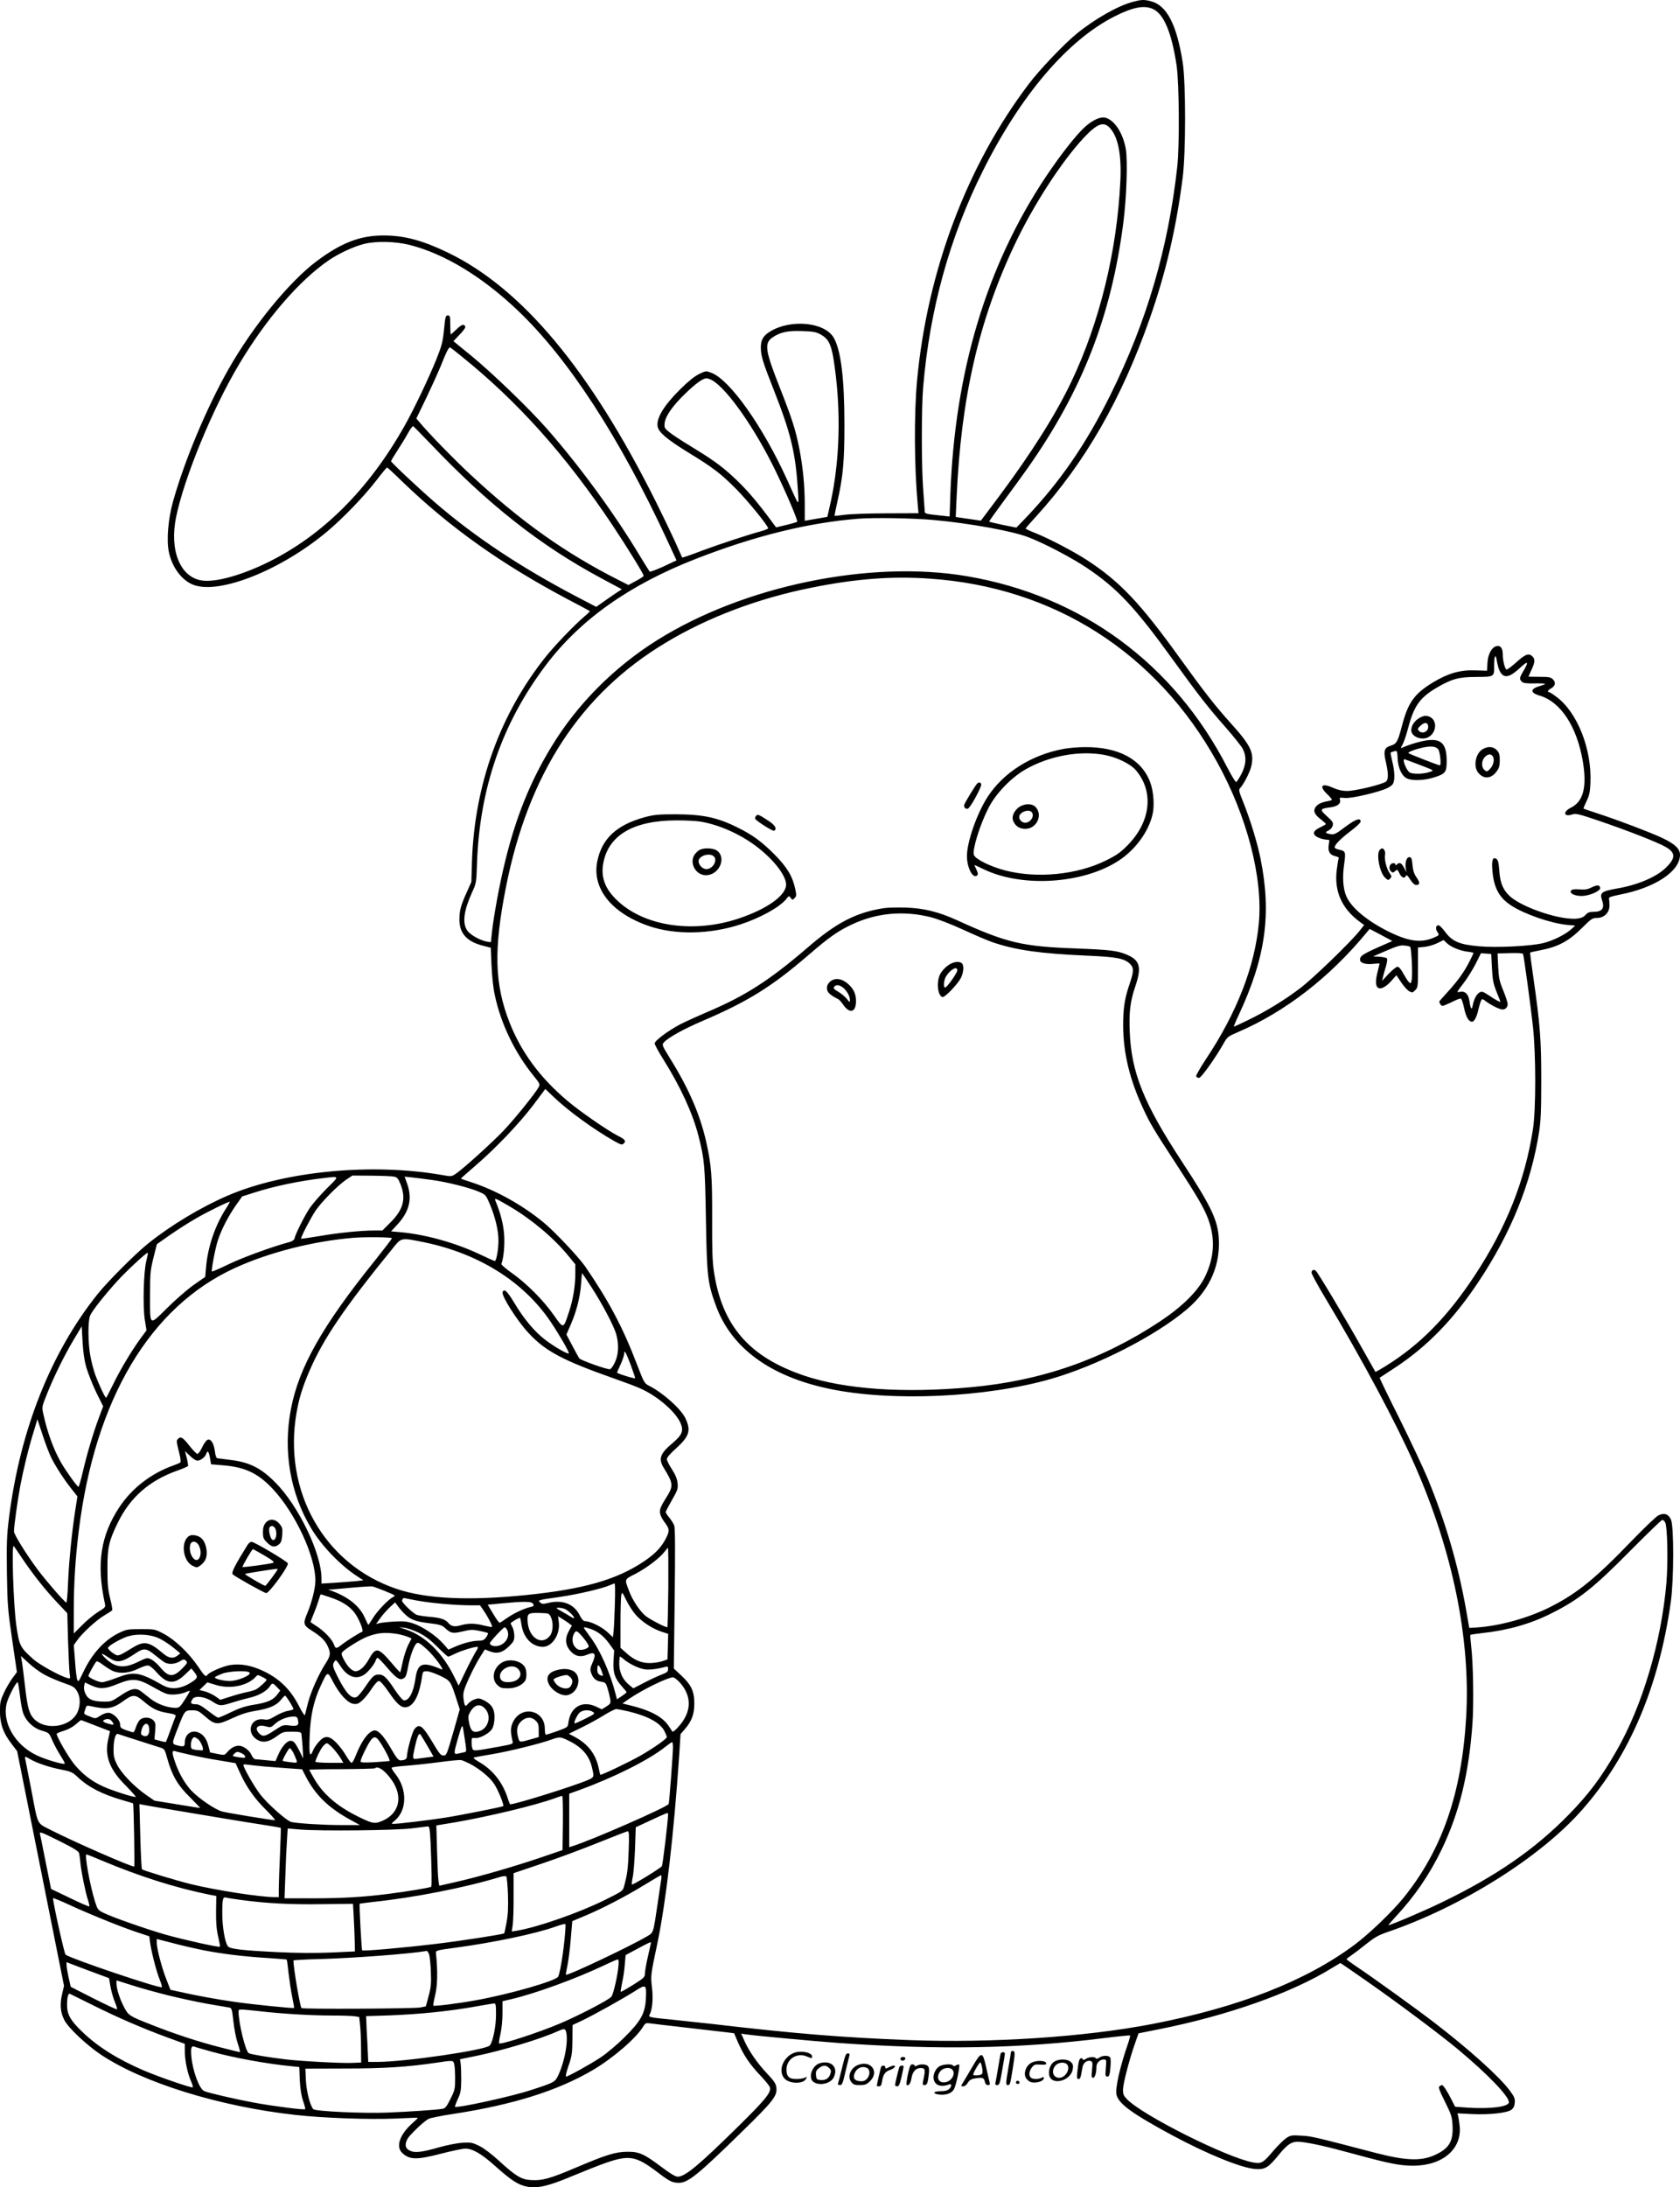 <?xml version="1.0" encoding="UTF-8"?>
<svg xmlns="http://www.w3.org/2000/svg" version="1.0" viewBox="0 0 1376.655 1791.513" preserveAspectRatio="xMidYMid meet">
  <g transform="translate(-283.545,1951.862) scale(0.1,-0.1)" fill="#000000" stroke="none">
    <path d="M12120 19504 c-123 -32 -315 -141 -465 -264 -101 -83 -298 -289 -386 -405 -509 -669 -835 -1534 -919 -2435 -25 -274 -23 -702 6 -1020 l6 -65 -263 -1 c-145 0 -300 -6 -344 -12 -44 -6 -80 -10 -81 -9 -1 1 8 49 21 106 49 215 60 336 60 641 0 382 -29 611 -88 713 -75 128 -355 154 -523 49 -54 -33 -74 -68 -74 -129 0 -68 16 -121 108 -353 142 -361 178 -518 197 -835 6 -116 14 -125 -90 105 -199 437 -468 817 -620 875 -44 17 -45 17 -101 -10 -38 -19 -89 -60 -154 -124 -137 -136 -200 -242 -185 -309 10 -46 79 -104 251 -210 208 -127 266 -172 394 -301 94 -95 260 -299 260 -320 0 -4 -30 -16 -67 -26 -93 -25 -346 -108 -468 -154 -116 -44 -168 -62 -170 -58 0 1 -27 61 -59 132 -33 72 -101 214 -153 318 -541 1084 -1099 1753 -1708 2047 -208 100 -357 140 -527 140 -192 0 -347 -60 -551 -213 -224 -169 -521 -533 -719 -882 -180 -317 -360 -747 -455 -1085 -40 -145 -54 -313 -34 -412 27 -130 111 -239 208 -272 218 -75 720 128 1093 442 129 109 299 285 399 415 45 59 85 107 88 107 3 0 59 -51 123 -114 391 -377 810 -675 1354 -964 100 -52 183 -97 185 -99 2 -1 -18 -22 -45 -44 -86 -74 -237 -231 -316 -329 -375 -469 -584 -1049 -605 -1675 l-5 -170 -38 -85 c-49 -108 -60 -150 -60 -225 0 -110 61 -178 188 -211 l69 -18 6 -145 c4 -87 14 -185 27 -243 49 -233 164 -472 318 -661 51 -63 54 -70 42 -92 -26 -49 -197 -261 -289 -358 -95 -99 -321 -304 -390 -352 -36 -24 -37 -24 -116 -10 -575 100 -1287 31 -1753 -169 -218 -94 -464 -241 -652 -392 -109 -88 -326 -305 -414 -414 -385 -481 -636 -1114 -727 -1834 -18 -147 -20 -206 -17 -450 4 -262 7 -299 43 -547 l39 -266 -37 -50 c-20 -28 -52 -81 -69 -119 -29 -62 -33 -78 -33 -154 1 -104 26 -174 94 -263 l47 -62 192 -961 192 -961 -16 -69 c-19 -82 -14 -148 18 -210 30 -62 183 -206 298 -283 347 -232 974 -426 1595 -495 229 -26 608 -39 818 -30 103 5 187 8 187 6 0 -2 -25 -26 -55 -53 -97 -90 -127 -186 -72 -236 61 -56 118 -56 323 -3 85 22 172 40 192 40 60 0 132 -42 241 -139 136 -122 194 -159 267 -173 86 -16 180 7 371 88 87 36 209 85 272 107 194 67 249 57 426 -78 98 -74 120 -85 174 -85 75 0 157 67 517 419 259 253 290 294 281 363 -4 31 -20 54 -76 113 -80 85 -148 183 -186 268 l-26 59 38 -6 c71 -11 547 -55 763 -71 826 -58 1485 -46 2179 41 112 14 205 23 207 21 2 -2 -5 -30 -16 -63 -67 -192 -106 -365 -96 -420 15 -75 125 -156 463 -338 284 -152 557 -263 673 -273 81 -6 107 9 195 117 75 92 111 113 180 105 93 -11 209 -37 440 -100 278 -76 372 -95 479 -95 244 0 404 138 382 329 -3 31 -9 66 -12 78 l-6 22 118 -6 c144 -7 288 9 324 35 18 14 26 30 28 59 3 34 -4 48 -42 100 -86 115 -336 339 -616 554 -137 106 -507 372 -637 459 -45 30 -82 58 -83 61 0 4 18 18 40 33 21 14 76 56 121 92 65 52 100 72 163 94 613 208 1261 613 1606 1005 387 438 629 1007 727 1705 25 179 26 618 1 672 -20 46 -56 58 -102 35 -18 -8 -115 -101 -216 -205 -295 -307 -447 -431 -660 -540 -182 -94 -425 -162 -620 -174 l-55 -3 -26 150 c-66 369 -166 712 -315 1075 -36 85 -139 305 -230 488 -92 183 -165 334 -163 336 2 1 57 37 122 80 267 175 482 396 688 706 266 399 430 804 496 1225 14 88 18 173 18 425 0 338 -9 453 -65 845 -16 109 -28 200 -26 202 1 1 36 9 77 17 153 29 239 75 352 188 71 71 82 78 118 78 59 0 103 43 103 101 0 24 -2 50 -4 58 -4 10 19 18 89 32 289 56 493 191 493 326 0 50 -40 88 -147 139 -94 44 -367 148 -540 204 -55 18 -102 34 -104 36 -1 1 10 29 25 60 23 48 29 74 32 151 12 275 -106 575 -277 703 -29 22 -57 40 -62 40 -18 0 -9 17 16 30 35 19 42 48 16 74 -19 18 -33 21 -111 21 -50 0 -90 1 -90 2 0 0 11 25 25 55 30 64 31 89 5 113 -29 26 -58 14 -134 -55 -37 -33 -71 -58 -76 -55 -14 8 -30 74 -30 121 0 54 -19 79 -53 70 -39 -10 -70 -68 -73 -140 l-3 -61 -98 3 c-122 4 -219 -23 -344 -98 -153 -93 -205 -164 -255 -355 -35 -133 -44 -149 -93 -164 -50 -15 -60 -42 -42 -121 24 -103 25 -153 5 -172 -26 -23 -251 -78 -320 -78 -39 0 -74 8 -115 26 -93 42 -118 16 -49 -51 22 -21 40 -42 40 -46 0 -3 -15 -9 -32 -12 -54 -9 -86 -25 -103 -50 -21 -32 -7 -62 46 -101 21 -17 39 -33 39 -36 0 -4 -19 -15 -42 -26 -57 -26 -70 -50 -40 -74 13 -10 43 -22 67 -26 l44 -6 -6 -44 c-7 -52 11 -79 58 -89 16 -4 27 -10 25 -14 -3 -4 -10 -45 -16 -92 -24 -180 40 -324 195 -436 l29 -21 -38 -48 c-74 -93 -381 -390 -486 -469 -126 -96 -276 -188 -426 -261 -61 -30 -114 -54 -117 -54 -3 0 14 43 39 95 221 473 270 826 179 1280 -27 134 -87 328 -144 469 -32 78 -36 96 -25 108 31 32 84 135 94 185 23 108 -6 167 -170 349 -124 137 -224 265 -416 532 -327 454 -493 629 -766 806 -105 68 -303 172 -415 217 -46 18 -83 35 -83 38 0 4 39 49 87 101 399 438 700 962 930 1620 132 375 217 740 270 1155 26 202 26 780 0 942 -49 312 -131 469 -262 502 -55 14 -77 13 -145 -5z m165 -60 c89 -42 152 -196 192 -462 21 -146 25 -655 5 -832 -74 -665 -249 -1264 -547 -1865 -199 -402 -414 -714 -690 -1004 l-81 -84 -110 22 c-60 13 -111 25 -113 27 -2 2 53 79 121 171 69 92 156 213 195 268 447 635 684 1243 783 2005 27 209 37 508 21 607 -23 132 -94 241 -170 258 -40 9 -102 -20 -164 -75 -70 -62 -204 -233 -322 -410 -486 -729 -746 -1596 -782 -2603 l-6 -179 -56 6 c-160 18 -147 13 -149 54 -1 20 -7 102 -13 182 -13 189 -13 650 1 815 53 636 217 1230 490 1775 311 622 694 1070 1080 1265 150 76 244 93 315 59z m-359 -969 c70 -70 101 -219 90 -440 -27 -570 -169 -1154 -401 -1642 -126 -265 -325 -581 -592 -939 l-150 -200 -103 15 -103 15 7 155 c36 819 180 1450 475 2074 154 326 387 685 570 880 105 111 157 132 207 82z m-5728 -964 c285 -74 592 -261 881 -536 415 -395 836 -1043 1227 -1888 l73 -158 -106 -50 c-59 -27 -110 -46 -114 -42 -4 5 -40 62 -80 128 -208 347 -498 742 -763 1043 -149 169 -438 447 -613 592 l-152 124 49 52 c53 56 59 71 34 81 -10 4 -30 -9 -58 -36 -23 -22 -44 -41 -46 -41 -3 0 -5 35 -5 77 0 71 -2 78 -20 78 -18 0 -21 -11 -31 -115 -10 -100 -18 -132 -63 -245 -60 -149 -187 -416 -263 -549 -292 -517 -668 -891 -1113 -1111 -220 -109 -435 -168 -546 -151 -178 27 -267 248 -210 522 67 323 298 885 515 1248 223 374 496 690 739 855 80 54 200 110 283 131 102 26 261 22 382 -9z m3362 -732 c77 -42 96 -95 125 -344 43 -368 24 -752 -53 -1075 l-17 -75 -93 -16 -92 -16 0 127 c0 161 -15 312 -45 467 -32 158 -60 244 -160 498 -118 299 -128 360 -63 407 64 45 124 59 243 55 95 -3 117 -7 155 -28z m-2950 -173 c468 -376 858 -811 1245 -1390 121 -182 255 -399 255 -414 0 -4 -28 -23 -62 -41 l-63 -34 -75 38 c-442 223 -807 482 -1218 865 -134 124 -348 344 -417 428 l-28 33 81 167 c44 92 96 207 116 255 51 129 70 165 81 159 6 -3 44 -33 85 -66z m2066 -205 c125 -76 349 -398 513 -736 90 -185 187 -413 179 -420 -3 -3 -43 -15 -89 -26 l-84 -20 -20 27 c-143 195 -230 295 -348 402 -92 83 -165 134 -329 234 -73 44 -153 96 -177 116 -41 33 -43 37 -39 77 7 56 65 139 165 236 87 85 148 129 178 129 11 0 34 -9 51 -19z m-2313 -517 c471 -496 901 -835 1402 -1103 l166 -89 -58 -38 c-32 -22 -79 -54 -105 -73 l-47 -33 -157 82 c-458 240 -834 489 -1157 767 -139 120 -367 334 -367 344 0 5 23 43 51 86 28 43 67 106 86 141 19 35 39 62 44 60 4 -2 68 -67 142 -144z m4127 -625 c287 -26 643 -90 773 -141 131 -50 357 -169 479 -251 251 -169 396 -324 712 -762 195 -270 280 -380 424 -543 64 -73 127 -152 140 -175 33 -63 30 -130 -10 -208 -18 -34 -37 -64 -43 -66 -5 -1 -37 50 -70 114 -437 854 -1195 1412 -2135 1572 -794 135 -1829 -78 -2540 -524 -354 -222 -656 -526 -865 -871 -172 -281 -291 -575 -380 -939 -44 -176 -97 -463 -110 -597 l-7 -67 -32 5 c-57 10 -140 57 -163 93 -40 60 -27 161 40 309 35 75 36 81 41 237 22 620 206 1150 564 1625 282 374 688 661 1237 874 478 186 918 294 1325 326 132 10 452 5 620 -11z m-35 -480 c1016 -69 1857 -605 2354 -1503 245 -443 376 -946 342 -1318 -33 -354 -178 -730 -432 -1112 -48 -72 -84 -136 -82 -143 3 -7 13 -13 24 -13 18 0 137 167 204 287 27 48 35 54 115 88 386 166 749 446 1052 813 l27 32 93 -49 93 -50 -50 -22 c-193 -84 -215 -98 -215 -131 0 -27 45 -41 108 -34 28 3 52 4 52 2 0 -3 -7 -31 -15 -63 -19 -73 -19 -117 0 -133 22 -19 68 4 114 57 l39 44 39 -58 c21 -32 50 -64 65 -73 26 -14 29 -13 50 8 22 22 23 29 23 186 l0 164 54 5 c30 3 77 17 105 31 l51 25 25 -24 c34 -33 104 -62 168 -71 28 -3 52 -8 52 -11 0 -2 -14 -32 -31 -66 -45 -88 -96 -160 -178 -250 -39 -42 -71 -79 -71 -81 0 -16 15 -36 26 -36 8 0 41 14 74 30 33 17 66 30 73 30 9 0 19 -27 30 -79 16 -74 38 -111 65 -111 18 0 39 40 52 100 7 30 17 63 22 73 8 16 11 16 41 -7 43 -32 112 -66 135 -66 24 0 42 19 42 45 0 11 -16 61 -36 110 -32 77 -37 102 -42 196 l-5 108 103 3 c62 2 104 -1 106 -7 7 -20 64 -436 81 -595 25 -231 25 -679 0 -840 -65 -422 -218 -805 -478 -1200 -224 -339 -446 -565 -731 -742 -44 -27 -81 -48 -82 -46 -1 2 -49 86 -106 188 -133 238 -369 633 -384 642 -16 11 -30 4 -34 -15 -2 -8 50 -105 116 -214 300 -500 578 -1020 730 -1364 311 -705 458 -1422 422 -2060 -36 -628 -196 -1091 -513 -1484 -92 -114 -285 -299 -404 -387 -397 -295 -945 -510 -1653 -647 -554 -107 -1320 -158 -2000 -132 -540 21 -927 52 -1600 131 -91 10 -237 26 -325 35 -204 20 -208 21 -196 43 22 41 30 132 19 221 -11 99 -12 97 46 371 70 341 132 876 177 1530 l11 175 34 39 c58 68 78 121 79 211 0 101 -25 154 -109 232 l-59 55 7 572 c5 395 4 581 -4 600 -6 16 -24 44 -40 64 -17 20 -30 41 -30 45 0 5 23 49 51 98 47 82 51 93 47 139 -4 35 -16 66 -46 113 -23 35 -42 73 -42 84 0 14 27 45 74 87 111 100 126 148 77 250 -37 76 -182 205 -291 261 -45 23 -45 23 -104 176 -116 304 -231 521 -425 804 -56 80 -254 290 -345 364 -168 138 -385 259 -576 322 -52 17 -96 32 -98 34 -1 1 51 47 116 103 166 142 360 345 477 499 l99 132 66 -63 c121 -116 330 -268 503 -366 53 -29 60 -31 74 -17 20 20 11 33 -47 62 -82 41 -309 198 -410 283 -226 189 -384 402 -480 648 -122 313 -130 593 -29 1104 183 929 612 1586 1309 2004 345 208 759 364 1195 451 361 73 659 96 970 74z m4673 -763 c34 -58 79 -47 174 42 55 51 61 39 18 -33 -34 -58 -36 -68 -14 -90 12 -12 35 -15 100 -14 47 1 87 -1 90 -3 2 -3 -16 -11 -41 -18 -82 -23 -83 -56 -3 -79 172 -51 304 -251 353 -535 36 -212 6 -332 -97 -383 -69 -34 -59 -79 12 -55 26 10 55 3 217 -52 234 -80 482 -176 550 -216 83 -48 80 -94 -10 -177 -78 -72 -230 -135 -392 -162 -128 -23 -143 -35 -121 -98 22 -64 0 -93 -71 -93 -33 0 -48 -6 -64 -24 -28 -33 -80 -40 -176 -26 -158 24 -366 107 -443 176 -58 52 -82 110 -89 213 -5 65 -10 86 -24 95 -29 18 -39 -10 -33 -89 11 -146 55 -229 156 -294 110 -71 324 -145 459 -158 l65 -6 -39 -34 c-49 -42 -142 -88 -220 -108 -99 -26 -383 -40 -531 -27 -159 14 -219 39 -278 120 -21 28 -45 52 -53 52 -22 0 -27 -28 -9 -55 17 -26 17 -26 -29 -46 -100 -44 -198 -33 -352 40 -185 89 -322 200 -365 298 -27 62 -34 154 -18 264 14 100 12 107 -41 118 -18 4 -34 11 -36 17 -6 19 48 74 132 137 44 33 80 67 80 76 0 35 -41 20 -126 -43 -79 -59 -89 -65 -123 -59 -42 7 -46 15 -11 31 13 6 28 24 31 39 6 24 1 33 -47 76 -61 55 -59 62 28 73 58 7 88 31 79 62 -6 18 -3 19 37 15 28 -3 88 6 177 27 147 36 203 59 221 91 16 30 13 104 -7 182 -9 37 -15 69 -13 72 2 2 15 6 29 10 24 6 25 4 28 -57 3 -77 33 -143 74 -164 42 -22 139 -19 221 6 97 30 107 43 107 135 0 137 -41 183 -152 171 -50 -5 -149 -33 -211 -61 -16 -7 -16 -5 2 26 10 19 31 79 45 134 47 179 95 248 228 327 128 76 186 92 331 92 148 1 147 0 146 93 -1 83 13 104 23 34 5 -30 16 -69 26 -85z m-509 -632 c16 -15 29 -134 15 -134 -13 0 -248 92 -257 100 -10 9 73 38 141 50 53 8 80 4 101 -16z m-177 -120 c159 -61 149 -55 103 -70 -50 -16 -130 -17 -157 -3 -26 14 -65 109 -44 109 2 0 46 -16 98 -36z m-52 -1499 c11 -7 22 -227 14 -269 -6 -33 -8 -36 -23 -22 -9 8 -29 40 -46 70 -19 36 -36 56 -48 56 -10 0 -42 -26 -72 -57 l-54 -58 8 35 c5 19 15 58 24 86 8 28 12 56 8 62 -3 6 -31 12 -60 14 l-54 3 109 47 c88 38 117 46 148 42 22 -2 42 -7 46 -9z m671 -175 c5 -97 11 -127 37 -193 18 -43 32 -81 32 -83 0 -7 -40 15 -96 53 -44 29 -55 33 -73 24 -25 -14 -47 -54 -57 -105 -8 -46 -18 -33 -28 37 -9 56 -38 82 -81 71 -25 -6 -23 -1 30 67 32 41 77 114 102 162 l44 88 42 -3 42 -3 6 -115z m-8996 -1709 c25 -5 34 -16 52 -61 48 -119 24 -210 -85 -317 l-63 -63 -67 0 c-107 0 -296 -19 -451 -46 -79 -13 -146 -23 -148 -21 -6 7 78 169 118 229 50 74 187 212 254 256 l48 32 156 -1 c86 -1 169 -4 186 -8z m-553 -98 c-54 -54 -117 -127 -141 -163 -45 -69 -116 -212 -122 -245 -3 -12 -17 -23 -39 -29 -137 -36 -381 -125 -496 -180 -76 -37 -139 -64 -142 -62 -7 8 27 189 49 256 28 87 87 200 148 287 l51 72 97 31 c165 53 375 97 568 119 137 16 136 22 27 -86z m863 71 c129 -18 311 -64 388 -98 52 -23 55 -26 87 -102 44 -105 70 -214 70 -296 0 -73 -17 -168 -30 -168 -4 0 -59 24 -121 54 -197 94 -447 164 -651 182 l-78 7 52 56 c99 108 123 211 80 334 l-21 58 57 -6 c31 -3 107 -13 167 -21z m639 -218 c181 -107 359 -257 481 -406 l55 -67 0 -71 c0 -106 -18 -216 -52 -319 -47 -142 -43 -141 -124 -27 -87 124 -223 260 -342 344 -51 36 -90 70 -88 76 18 47 28 148 23 232 -5 88 -29 183 -72 286 -11 26 3 20 119 -48z m-2330 -22 c-87 -135 -147 -314 -160 -475 l-7 -79 -96 -67 c-53 -38 -151 -123 -218 -190 -148 -145 -138 -153 -138 117 0 169 3 195 28 297 l28 111 107 75 c59 41 151 100 205 131 93 55 279 146 285 141 2 -2 -14 -29 -34 -61z m1363 -237 c2 -3 -61 -85 -140 -184 -431 -535 -621 -872 -687 -1213 -67 -343 -7 -694 167 -982 86 -143 240 -303 377 -391 l49 -32 -59 -7 c-33 -3 -110 -9 -171 -13 l-113 -7 0 41 c0 206 -189 598 -380 789 -119 119 -214 166 -375 184 -49 6 -95 12 -101 13 -6 2 -15 28 -18 59 -9 67 -36 106 -63 90 -10 -6 -29 -34 -42 -62 -14 -29 -30 -52 -38 -52 -7 0 -35 29 -63 64 -56 72 -73 82 -95 60 -16 -16 -15 -18 12 -128 8 -32 11 -62 6 -66 -4 -4 -30 -15 -58 -25 -182 -65 -337 -185 -440 -339 -155 -234 -191 -465 -120 -792 6 -29 4 -32 -57 -69 -34 -22 -93 -70 -130 -108 l-68 -68 0 185 c0 220 13 431 41 656 133 1079 584 1836 1282 2154 278 127 640 219 967 246 93 8 308 6 317 -3z m257 -32 c450 -91 819 -321 1042 -650 72 -107 158 -255 150 -262 -8 -8 -119 55 -192 111 -88 67 -176 172 -254 303 -59 98 -84 121 -96 88 -11 -29 119 -234 212 -334 139 -150 280 -225 709 -376 83 -29 176 -64 208 -79 138 -61 287 -189 328 -281 29 -65 15 -99 -65 -167 -102 -85 -117 -128 -71 -203 80 -131 81 -147 15 -251 -63 -100 -63 -119 5 -213 28 -39 26 -62 -12 -130 -39 -68 -89 -117 -178 -176 -218 -145 -490 -223 -950 -270 -475 -49 -824 -33 -1068 49 -594 199 -935 801 -821 1446 21 118 48 206 104 337 116 269 287 520 695 1021 60 73 62 73 239 37z m-2270 -156 c-22 -90 -29 -368 -12 -480 l14 -87 -54 -73 c-72 -100 -163 -252 -223 -376 -28 -57 -52 -103 -54 -103 -9 0 -62 115 -89 188 -14 41 -33 112 -41 159 -19 109 -20 282 -1 326 15 37 114 163 220 280 76 84 245 241 252 234 3 -2 -3 -33 -12 -68z m3644 -207 c91 -139 190 -327 208 -395 22 -82 18 -163 -11 -225 -13 -29 -31 -55 -40 -58 -17 -7 -239 72 -253 89 -5 7 -30 53 -57 104 l-48 91 37 85 c47 110 75 221 83 330 3 48 7 87 8 87 2 0 35 -49 73 -108z m-4134 -667 c15 -49 51 -141 81 -203 l56 -112 -35 -93 c-47 -126 -98 -298 -132 -444 -16 -68 -32 -123 -35 -123 -10 0 -101 126 -143 199 -61 106 -114 251 -146 401 -12 54 -11 58 30 160 56 141 145 322 222 450 l63 105 7 -125 c5 -87 14 -152 32 -215z m4460 23 c20 -53 36 -102 36 -107 0 -8 -129 31 -148 44 -1 1 11 31 28 66 16 35 30 75 30 89 0 38 15 13 54 -92z m-4749 -758 c37 -74 107 -182 166 -256 l49 -62 -20 -128 c-28 -188 -49 -400 -57 -583 -3 -89 -10 -160 -14 -159 -16 6 -162 174 -230 264 -97 130 -199 293 -199 320 0 41 30 256 51 369 25 133 69 315 111 449 l30 100 43 -130 c23 -71 55 -154 70 -184z m1191 -24 c24 -7 69 24 79 54 11 33 21 22 31 -32 l9 -53 95 -8 c182 -14 290 -65 410 -193 185 -197 350 -551 350 -752 0 -59 -29 -176 -64 -260 -39 -92 -36 -105 32 -148 78 -49 111 -82 133 -129 26 -57 24 -77 -18 -142 -58 -90 -120 -231 -144 -323 -12 -47 -23 -91 -25 -99 -2 -7 -22 22 -44 65 -70 141 -161 231 -295 295 -100 48 -192 64 -278 49 -59 -11 -169 -59 -182 -80 -12 -20 -25 -9 -76 68 -74 109 -187 218 -279 267 -75 40 -75 40 -190 40 -109 0 -118 -2 -181 -32 -118 -58 -219 -168 -290 -318 -42 -86 -38 -80 -49 -69 -5 5 -14 72 -19 149 l-11 139 27 38 c40 59 163 171 226 207 31 18 59 36 62 41 3 4 -5 48 -17 97 -18 71 -22 117 -22 238 -1 177 11 230 84 380 102 210 260 348 493 430 43 15 80 32 83 36 2 5 -2 34 -10 65 l-15 57 37 -35 c20 -20 46 -39 58 -42z m12035 -508 c18 -34 24 -323 10 -491 -41 -485 -198 -1013 -411 -1382 -123 -215 -225 -351 -389 -519 -277 -284 -599 -506 -1043 -720 -144 -70 -416 -186 -435 -186 -3 0 23 30 57 67 157 168 279 346 380 555 144 301 221 614 251 1023 12 167 7 503 -11 649 -5 44 -8 82 -5 84 2 2 43 8 92 14 210 22 398 75 567 160 229 114 352 212 656 520 135 136 251 248 257 248 7 0 18 -10 24 -22z m-13464 -293 c86 -128 187 -256 285 -360 l85 -90 6 -225 c4 -124 10 -245 13 -269 7 -42 6 -43 -17 -37 -65 18 -229 109 -281 155 -109 98 -114 109 -139 277 -23 164 -40 669 -21 649 5 -5 36 -50 69 -100z m5295 -237 c-2 -178 -6 -325 -7 -327 -8 -7 -138 60 -178 91 -47 38 -108 128 -136 204 -39 102 -42 94 54 143 90 47 199 130 237 181 12 16 24 30 27 30 3 0 4 -145 3 -322z m-438 -135 c-3 -93 -7 -192 -10 -221 l-6 -53 -49 45 c-48 43 -138 86 -179 86 -14 0 -28 16 -45 50 -46 91 -140 128 -255 100 -45 -11 -54 -10 -68 3 -20 20 -26 19 163 46 150 22 344 68 407 95 18 8 36 15 40 15 4 1 5 -74 2 -166z m-1889 106 c98 -41 94 -38 70 -52 -41 -22 -127 -113 -162 -169 -20 -32 -37 -58 -39 -58 -2 0 -15 27 -30 60 -41 93 -133 167 -264 216 l-35 13 30 1 c17 1 93 8 170 15 77 7 149 11 160 10 11 -2 56 -18 100 -36z m2059 -196 c50 -57 133 -112 209 -138 l58 -19 -3 -105 -3 -104 -40 -14 c-22 -8 -67 -15 -100 -16 -73 -1 -130 22 -197 82 l-48 43 0 198 c0 108 3 212 6 230 7 32 7 32 42 -39 19 -39 53 -92 76 -118z m-2505 143 c93 -31 151 -67 194 -117 39 -45 87 -161 70 -166 -21 -7 -129 -75 -165 -104 -46 -36 -54 -36 -66 0 -14 41 -78 108 -139 148 -29 18 -53 35 -53 37 0 1 12 31 26 67 15 35 33 85 41 112 7 26 15 47 17 47 2 0 36 -11 75 -24z m708 -26 c109 -21 319 -40 445 -40 l77 0 29 -42 c37 -54 75 -128 69 -135 -3 -2 -32 3 -65 11 -73 20 -133 20 -192 2 -48 -14 -77 -9 -100 19 -24 29 -63 43 -145 50 -44 3 -94 11 -112 16 -29 9 -123 98 -123 117 0 7 10 22 14 22 1 0 47 -9 103 -20z m951 -22 c19 -19 14 -26 -20 -33 -51 -12 -136 -52 -189 -90 -27 -19 -53 -36 -59 -38 -5 -1 -29 32 -53 73 l-45 75 117 11 c163 16 235 16 249 2z m-1044 -91 c47 -45 84 -59 194 -73 87 -10 109 -17 131 -37 50 -47 65 -50 147 -31 65 16 83 16 137 5 34 -7 65 -15 70 -18 4 -2 -2 -18 -13 -34 -18 -24 -28 -29 -63 -29 -50 0 -123 -19 -195 -50 l-52 -23 -42 48 c-58 66 -168 140 -245 166 -55 18 -79 20 -157 16 -50 -3 -104 -9 -120 -13 l-29 -7 34 47 c18 26 54 66 78 89 l44 41 26 -35 c14 -19 39 -47 55 -62z m1308 44 c26 -10 78 -59 78 -74 0 -5 -12 -1 -27 9 -16 10 -50 31 -78 46 -44 24 -47 28 -23 28 15 0 37 -4 50 -9z m-113 -66 c22 -45 19 -120 -6 -153 -66 -88 -177 -18 -184 117 -4 66 4 71 106 68 67 -2 70 -3 84 -32z m149 -53 l24 -18 -20 -35 c-41 -71 -37 -127 15 -181 34 -36 79 -44 128 -23 67 28 79 9 44 -69 -17 -39 -19 -53 -10 -78 16 -47 40 -68 83 -74 36 -6 39 -10 53 -58 9 -28 18 -67 21 -86 5 -32 2 -37 -32 -59 l-37 -23 -44 21 c-114 55 -213 0 -230 -130 -5 -38 -6 -38 -90 -69 -46 -16 -88 -30 -94 -30 -5 0 -9 21 -9 48 0 156 -192 197 -261 56 -21 -45 -22 -77 -4 -155 7 -25 6 -25 -112 -47 -194 -35 -204 -36 -214 -21 -5 8 -9 32 -9 55 0 39 1 40 28 37 34 -5 109 33 136 69 13 18 21 48 23 85 5 76 -18 119 -80 152 -40 20 -50 22 -81 11 -20 -6 -44 -23 -55 -36 -23 -29 -29 -22 -37 40 -5 35 -1 59 16 103 32 80 86 188 126 250 l33 52 40 -16 c59 -23 106 -11 158 42 38 37 43 48 43 86 -1 24 -7 55 -15 69 -8 14 -14 28 -15 32 0 8 71 50 77 45 2 -2 8 -31 13 -63 17 -103 88 -174 174 -174 78 0 145 106 130 206 l-6 45 33 -21 c19 -11 44 -28 57 -38z m-1230 -77 c55 -28 94 -58 152 -116 43 -43 82 -79 88 -79 6 0 32 11 60 25 46 23 150 55 179 55 9 0 4 -15 -14 -42 -14 -24 -52 -95 -83 -160 l-56 -116 -38 76 c-96 194 -236 331 -394 384 l-57 19 44 -5 c24 -2 78 -21 119 -41z m722 26 c26 -50 -4 -111 -65 -131 -35 -11 -75 -1 -75 20 0 12 110 130 121 130 4 0 13 -9 19 -19z m689 4 c57 -20 106 -59 151 -122 l38 -53 -5 -83 c-6 -97 10 -147 71 -214 20 -22 36 -43 36 -45 0 -3 -18 -17 -40 -32 l-39 -26 -11 43 c-45 176 -128 363 -210 471 -27 37 -50 69 -50 72 0 7 16 4 59 -11z m-61 -74 c23 -28 42 -58 42 -66 0 -19 -64 -39 -88 -26 -44 23 -58 82 -32 130 15 30 27 24 78 -38z m-1524 34 c22 -4 56 -13 77 -21 l37 -15 -29 -57 c-15 -31 -35 -93 -44 -137 -9 -44 -18 -81 -20 -83 -2 -2 -33 31 -69 74 -111 130 -131 134 -187 34 -35 -63 -76 -100 -110 -100 -27 0 -63 35 -93 90 -22 41 -25 54 -16 66 22 26 150 106 203 126 87 34 147 39 251 23z m-1954 -36 c30 -14 82 -48 114 -74 l59 -48 -23 -19 c-34 -27 -71 -22 -116 16 -116 99 -156 107 -250 50 -86 -53 -107 -64 -126 -64 -18 0 -78 46 -78 61 0 13 71 57 137 85 80 34 202 31 283 -7z m2196 -92 c59 -54 148 -175 118 -162 -156 67 -196 53 -214 -74 -16 -115 -55 -187 -97 -179 -9 2 -41 39 -70 83 -69 104 -94 128 -132 128 -39 0 -53 -13 -112 -100 -27 -40 -58 -77 -69 -83 -41 -22 -89 28 -157 163 -38 76 -43 94 -34 114 6 12 14 23 18 23 5 0 22 -22 38 -47 55 -87 126 -114 192 -73 33 20 88 87 98 121 4 10 10 19 15 19 5 0 39 -35 75 -77 75 -88 105 -109 134 -93 23 12 25 17 46 124 9 44 28 102 41 128 28 56 31 56 110 -15z m-2229 -46 c32 -26 68 -53 80 -60 33 -17 84 -13 122 10 31 19 35 19 50 5 14 -14 12 -20 -24 -57 -79 -82 -117 -81 -189 6 -21 25 -53 53 -71 62 -33 16 -35 15 -108 -20 -113 -56 -185 -49 -264 26 -49 46 -40 52 18 12 75 -51 110 -46 229 34 63 43 87 40 157 -18z m-911 -157 c37 -21 108 -51 158 -69 82 -28 93 -35 114 -71 31 -53 27 -136 -10 -192 -71 -106 -260 -123 -345 -31 -39 42 -53 94 -73 271 -11 95 -23 189 -27 208 l-6 35 62 -57 c33 -31 91 -74 127 -94z m4756 120 c43 -35 116 -70 164 -78 37 -7 108 2 172 20 19 5 22 2 22 -18 0 -21 -8 -28 -47 -43 -27 -10 -91 -39 -143 -66 l-95 -49 -35 29 c-52 42 -80 103 -80 173 0 32 3 58 6 58 3 0 20 -11 36 -26z m-4187 -94 c57 -22 132 -14 202 20 41 20 72 30 87 26 12 -3 41 -27 64 -54 22 -27 57 -57 78 -67 51 -24 98 -9 160 52 l48 46 23 -29 c30 -38 29 -48 -6 -73 -91 -65 -178 -77 -251 -36 -194 110 -236 116 -381 60 -50 -19 -103 -35 -117 -35 -30 0 -112 38 -112 52 0 9 44 91 63 115 6 9 22 2 60 -27 29 -21 66 -44 82 -50z m3998 8 c19 -48 17 -54 -12 -38 -15 8 -21 20 -21 45 0 47 13 44 33 -7z m-2885 -17 c29 -18 -91 -71 -160 -71 -54 0 -132 20 -120 32 5 5 31 17 58 28 51 20 197 28 222 11z m1564 -28 c86 -42 85 -40 139 -207 l22 -68 -47 -166 c-62 -215 -61 -212 -89 -212 -19 0 -34 18 -81 98 -89 149 -114 168 -155 117 -18 -24 -61 -179 -61 -223 0 -21 -18 -32 -53 -32 -17 0 -34 21 -77 96 -63 110 -110 158 -143 148 -48 -14 -99 -86 -147 -206 -12 -32 -27 -58 -34 -58 -6 0 -26 27 -45 59 -18 32 -54 79 -79 105 -59 60 -95 63 -144 8 -18 -20 -40 -52 -47 -70 -27 -65 -34 -36 -28 116 6 169 33 289 90 412 57 123 56 122 102 33 53 -101 118 -172 166 -180 30 -4 41 0 71 26 20 17 55 60 78 96 27 41 49 65 61 65 11 0 40 -32 81 -92 74 -109 112 -137 159 -118 55 23 94 109 114 253 5 34 9 37 38 37 18 0 67 -17 109 -37z m-1457 -10 c19 -9 35 -19 35 -23 0 -10 -62 -66 -87 -79 -12 -6 -45 -16 -75 -22 -29 -6 -90 -22 -135 -37 l-82 -26 -41 29 c-22 15 -61 33 -85 40 l-45 11 33 32 32 31 65 -20 c116 -37 255 -11 325 59 25 26 18 25 60 5z m3420 -44 c104 -115 99 -247 -15 -369 -24 -27 -43 -40 -46 -33 -3 6 -19 30 -35 53 -50 69 -149 121 -304 159 l-69 17 59 41 c115 77 310 172 356 173 9 0 33 -19 54 -41z m-4307 -43 c89 -50 107 -57 155 -57 30 0 71 7 92 15 21 9 41 16 45 16 4 0 -13 -31 -38 -70 -40 -62 -49 -70 -77 -70 -64 0 -149 30 -204 73 -29 23 -65 51 -79 62 -42 32 -82 25 -167 -33 -73 -49 -80 -52 -138 -51 -88 1 -128 17 -150 62 -12 24 -16 47 -12 66 l6 29 52 -24 c70 -32 116 -30 217 12 123 50 166 46 298 -30z m-1100 -58 c6 -57 18 -124 27 -150 24 -68 84 -125 155 -145 57 -17 58 -18 85 -81 15 -34 45 -90 67 -124 21 -33 37 -62 34 -65 -9 -10 -165 36 -231 69 -177 85 -281 264 -246 421 11 49 76 177 91 177 3 0 11 -46 18 -102z m2106 63 l28 -29 -24 -32 c-33 -45 -81 -67 -191 -84 -72 -12 -117 -27 -188 -61 -51 -25 -98 -45 -104 -45 -7 0 -31 15 -54 33 -92 70 -105 77 -137 77 -37 0 -42 13 -19 44 22 29 100 18 161 -22 57 -38 68 -39 164 -8 41 13 106 31 145 40 72 17 137 54 162 93 19 29 24 29 57 -6z m-1092 -117 c71 -61 113 -82 198 -96 57 -10 69 -15 64 -28 -4 -8 -22 -58 -41 -110 -19 -52 -36 -97 -38 -99 -3 -2 -25 2 -49 9 l-45 12 6 68 c5 60 3 70 -16 89 -27 27 -84 28 -110 2 -11 -11 -25 -38 -32 -60 -7 -23 -16 -41 -22 -41 -5 0 -31 8 -58 17 -43 16 -49 21 -49 46 0 40 -58 97 -98 97 -16 0 -46 -11 -66 -25 -29 -20 -41 -23 -61 -15 -80 32 -75 25 -62 65 10 34 13 36 41 30 135 -31 185 -23 271 40 78 57 99 57 167 -1z m1197 -4 c17 -28 31 -54 31 -59 0 -5 -20 -12 -44 -15 -24 -4 -70 -23 -102 -42 -49 -29 -64 -34 -95 -29 -61 10 -108 -24 -109 -80 0 -38 22 -70 62 -91 43 -22 89 -12 151 33 49 36 56 38 124 38 56 0 74 -3 78 -15 2 -8 6 -58 10 -110 l5 -95 -29 59 c-39 75 -49 86 -76 86 -29 0 -70 -47 -100 -115 l-22 -51 -74 7 c-41 4 -82 8 -91 8 -10 1 -24 16 -32 36 -16 38 -68 75 -104 75 -32 0 -62 -17 -92 -50 -25 -29 -25 -29 -84 -17 l-59 12 -12 47 c-15 60 -38 94 -76 113 -60 31 -119 -8 -119 -79 0 -33 -9 -37 -59 -24 -50 13 -50 11 6 153 51 132 54 135 113 135 44 0 54 -5 106 -50 81 -71 101 -72 223 -15 74 34 124 50 193 61 110 18 169 44 206 90 15 19 30 34 34 34 3 0 20 -23 37 -50z m1605 -61 c49 -58 23 -155 -48 -179 -52 -17 -72 -2 -86 64 -9 46 -9 60 4 84 37 71 87 83 130 31z m1172 -18 c160 -39 259 -93 294 -161 11 -22 20 -44 20 -49 0 -14 -111 -92 -216 -152 -83 -48 -324 -163 -329 -157 -2 2 -8 27 -14 56 -23 111 -86 194 -190 251 l-54 29 104 51 c57 28 140 73 184 101 44 27 89 50 100 50 11 0 56 -9 101 -19z m-291 -5 c18 -13 13 -17 -64 -55 -46 -23 -85 -40 -87 -38 -8 8 17 61 38 85 25 26 83 30 113 8z m-2419 -61 c12 -48 0 -57 -63 -50 -56 7 -60 6 -128 -39 -77 -51 -96 -55 -125 -26 -43 43 -15 77 51 59 42 -11 45 -11 77 19 36 34 100 60 149 61 27 1 34 -4 39 -24z m1949 -10 c21 -20 25 -34 25 -79 l0 -55 -52 -15 c-111 -31 -104 -33 -118 17 -16 58 -6 100 32 132 38 32 81 33 113 0z m-3471 -7 c21 -29 16 -32 -33 -17 -42 12 -51 23 -28 32 26 11 46 6 61 -15z m-134 -34 l117 -45 -14 -62 c-33 -140 9 -252 148 -389 48 -49 82 -88 76 -88 -30 0 -198 55 -266 86 -98 45 -169 100 -236 181 -48 58 -145 225 -145 250 0 4 26 16 58 25 34 10 73 31 97 52 22 19 42 35 44 36 3 0 57 -21 121 -46z m438 -24 c4 -47 -15 -71 -47 -59 -20 8 -23 14 -17 41 13 66 59 79 64 18z m2580 -47 c23 -147 23 -143 -1 -147 -12 -3 -34 -7 -49 -11 -35 -7 -36 0 -2 118 26 91 32 107 39 107 2 0 8 -30 13 -67z m-2678 -48 c80 -26 163 -52 185 -59 39 -12 40 -14 61 -90 39 -140 86 -221 186 -318 48 -49 86 -88 83 -88 -2 0 -88 13 -189 30 l-185 30 -68 47 c-98 68 -204 178 -239 249 -24 49 -29 71 -28 129 1 77 17 130 37 121 6 -2 77 -26 157 -51z m2378 -47 l50 -87 -46 -6 c-26 -3 -64 -8 -84 -11 -45 -7 -45 -5 -22 99 18 81 32 113 43 101 5 -5 31 -48 59 -96z m-1881 57 c21 -15 50 -81 40 -91 -3 -3 -26 -2 -51 1 -45 7 -46 8 -46 44 0 33 14 61 30 61 3 0 15 -7 27 -15z m1475 -2 c36 -43 106 -174 95 -178 -7 -2 -63 -6 -124 -10 -90 -5 -113 -3 -113 7 0 18 55 133 81 169 23 33 40 36 61 12z m1553 -7 c117 -55 177 -123 201 -223 19 -81 19 -81 -33 -104 -113 -49 -593 -199 -637 -199 -2 0 -12 24 -21 53 -43 131 -123 231 -239 297 -31 18 -45 31 -36 34 8 2 74 14 145 26 139 23 394 86 485 119 71 25 76 25 135 -3z m865 -58 c0 -55 -30 -450 -35 -465 -8 -24 -636 -299 -792 -347 l-23 -7 0 219 0 219 78 28 c287 104 572 247 707 354 28 22 53 40 58 40 4 1 7 -18 7 -41z m-2781 -14 c22 -25 49 -61 60 -80 l20 -34 -114 0 c-63 0 -115 4 -115 9 0 16 39 98 60 124 12 15 27 27 35 27 7 0 31 -21 54 -46z m-330 -31 c10 -21 22 -49 26 -61 7 -23 6 -24 -52 -17 -32 4 -59 9 -61 10 -6 6 49 105 58 105 5 0 18 -17 29 -37z m-843 -18 c60 -14 168 -35 240 -46 l130 -22 34 -75 c52 -117 124 -219 217 -309 46 -46 78 -83 71 -83 -26 0 -392 60 -432 71 -59 16 -195 109 -256 175 -53 59 -100 141 -131 233 -25 71 -25 94 -1 87 10 -4 68 -17 128 -31z m418 14 c31 -14 42 -39 18 -38 -9 0 -35 3 -56 7 -38 7 -39 8 -22 25 21 20 27 21 60 6z m-1732 -49 c55 -32 158 -67 253 -85 82 -16 94 -22 135 -60 88 -84 201 -142 366 -190 48 -14 89 -26 90 -28 5 -6 15 -517 9 -517 -31 0 -502 207 -678 297 -125 65 -107 28 -167 343 -23 118 -44 225 -47 238 -6 27 -3 27 39 2z m3598 -35 c79 -40 168 -112 204 -167 32 -47 84 -174 75 -183 -7 -6 -347 -74 -474 -94 -135 -21 -383 -51 -423 -51 -22 0 -22 1 9 27 101 85 103 258 4 382 -19 24 -33 47 -30 51 2 4 51 11 107 15 57 4 180 17 273 29 94 13 179 21 190 18 11 -2 40 -15 65 -27z m-1680 -25 c58 -5 151 -12 208 -16 l103 -7 26 -51 c80 -158 188 -264 373 -365 l75 -41 -155 0 c-141 0 -352 13 -407 25 -38 9 -195 148 -255 226 -50 65 -138 219 -138 242 0 4 15 5 33 2 17 -3 79 -9 137 -15z m1004 -60 c148 -158 121 -333 -60 -395 -44 -15 -70 -8 -185 50 -164 82 -276 180 -348 303 -23 39 -41 72 -41 75 0 2 120 5 267 5 146 1 269 4 271 7 17 17 54 0 96 -45z m1444 -402 l-3 -223 -170 -58 c-214 -73 -496 -155 -690 -200 l-150 -34 -6 36 c-4 20 -9 131 -12 247 l-6 211 157 26 c271 47 656 139 812 196 30 11 58 20 63 20 4 1 6 -99 5 -221z m-3023 77 c215 -36 461 -77 549 -90 87 -13 160 -26 162 -28 2 -1 -1 -97 -6 -213 -5 -115 -10 -242 -10 -281 l0 -73 -37 0 c-117 0 -476 56 -683 106 -120 30 -392 112 -401 122 -4 4 -10 126 -14 271 l-7 263 29 -6 c15 -3 204 -36 418 -71z m3885 -5 c0 -54 -44 -418 -51 -427 -17 -20 -239 -156 -245 -150 -3 3 0 30 6 59 7 29 15 133 19 231 l6 179 125 58 c136 63 140 65 140 50z m-1946 -237 c9 -218 11 -351 5 -358 -8 -8 -202 -40 -354 -59 -205 -26 -380 -36 -618 -36 l-230 0 7 188 c3 103 9 231 13 285 l6 99 106 -9 c175 -13 779 -7 911 10 63 8 122 15 131 16 14 1 17 -18 23 -136z m-2880 -85 c3 -13 8 -50 11 -83 8 -77 41 -236 61 -298 9 -27 14 -51 11 -53 -3 -3 -75 28 -159 69 l-154 74 -43 214 c-23 118 -45 224 -48 237 -5 21 10 15 156 -57 126 -63 162 -86 165 -103z m4503 20 c-6 -151 -10 -186 -38 -291 -9 -36 -15 -40 -158 -111 -212 -105 -550 -223 -719 -251 l-43 -7 8 54 c4 29 8 136 7 238 l0 186 231 78 c127 43 335 120 461 171 126 51 235 93 243 94 11 1 13 -26 8 -161z m-4319 -78 c313 -131 602 -223 883 -280 l57 -11 -2 -127 c-1 -92 4 -149 17 -205 10 -43 17 -80 15 -83 -8 -8 -299 57 -448 99 -165 48 -436 143 -510 180 -42 21 -46 26 -68 97 -40 130 -85 380 -68 380 3 0 59 -22 124 -50z m3330 -282 c3 -106 0 -165 -12 -227 -8 -46 -17 -85 -19 -88 -9 -8 -368 -64 -567 -87 -277 -33 -589 -60 -597 -52 -5 5 -25 377 -20 382 1 1 49 7 107 14 336 35 760 118 1040 204 25 8 49 10 54 5 5 -4 11 -72 14 -151z m1257 135 c-3 -16 -16 -107 -30 -203 -38 -254 -33 -239 -90 -273 -135 -80 -651 -324 -662 -313 -2 2 4 37 13 79 8 42 21 140 27 218 l12 142 100 42 c140 58 337 160 490 254 72 44 133 80 137 80 4 1 5 -11 3 -26z m-4524 -356 c90 -36 201 -77 246 -91 l82 -27 6 -47 c11 -82 53 -245 79 -307 13 -33 21 -61 17 -63 -26 -9 -727 227 -788 266 -10 6 -103 426 -103 463 0 4 67 -23 148 -61 82 -38 223 -97 313 -133z m1084 179 c203 -27 398 -38 656 -34 l257 3 6 -105 c3 -58 7 -145 8 -195 l2 -90 -194 -9 c-129 -5 -276 -5 -435 3 -293 14 -396 26 -412 48 -25 32 -47 166 -46 274 0 114 5 133 31 125 10 -3 67 -12 127 -20z m2655 -203 c-3 -125 -40 -386 -61 -425 -18 -34 -397 -143 -669 -192 -145 -27 -347 -52 -354 -45 -2 2 5 42 16 89 19 80 21 193 6 339 -3 24 -1 25 164 47 311 42 658 115 818 173 60 21 80 25 80 14z m-2969 -208 c160 -31 332 -52 528 -64 84 -6 155 -11 156 -13 2 -2 9 -52 15 -111 7 -59 20 -147 30 -195 10 -48 17 -88 15 -90 -5 -5 -335 28 -481 49 -144 20 -330 54 -460 84 l-72 16 -32 82 c-38 95 -80 255 -80 302 l0 32 128 -33 c70 -19 184 -45 253 -59z m3669 62 c0 -1 -11 -52 -25 -112 -14 -61 -25 -124 -25 -142 0 -29 -8 -36 -97 -92 -53 -33 -99 -59 -101 -57 -2 3 3 35 11 73 9 37 19 104 22 148 l7 80 97 52 c87 47 111 58 111 50z m-1819 -94 c6 -16 13 -80 15 -143 4 -97 1 -129 -18 -200 l-23 -85 -45 -9 c-48 -10 -964 -15 -974 -5 -12 12 -66 328 -66 390 0 3 105 9 233 12 267 8 722 42 860 66 4 0 12 -11 18 -26z m1552 -100 c-7 -77 -40 -223 -57 -248 -16 -24 -261 -152 -421 -220 -177 -75 -487 -176 -500 -163 -3 3 2 36 11 74 9 39 17 112 17 170 l0 101 76 18 c190 44 533 169 761 278 52 25 100 46 107 46 8 1 10 -16 6 -56z m-4163 -162 c6 -36 22 -93 35 -126 14 -32 22 -61 19 -64 -3 -3 -89 37 -192 89 l-187 95 -17 75 c-9 41 -17 87 -17 101 l-1 26 174 -66 175 -65 11 -65z m10299 38 c263 -184 597 -434 746 -558 242 -202 415 -382 415 -431 0 -37 -146 -56 -330 -45 l-111 8 -31 61 c-34 68 -66 116 -76 116 -4 0 -13 -4 -21 -9 -11 -7 -2 -32 44 -125 53 -106 59 -124 63 -195 7 -125 -24 -184 -127 -235 -119 -61 -245 -58 -504 9 -490 128 -525 137 -607 141 -77 5 -89 3 -122 -18 -20 -13 -66 -58 -103 -100 -90 -107 -102 -114 -173 -101 -215 40 -903 385 -1031 517 -29 30 -34 41 -33 83 2 52 53 248 99 377 l28 80 165 33 c564 112 1091 298 1420 502 36 22 67 40 69 41 2 0 101 -68 220 -151z m-9829 -113 c97 -24 245 -56 330 -71 85 -14 164 -28 176 -30 18 -4 21 -16 32 -112 6 -59 22 -141 35 -180 14 -40 22 -73 18 -73 -4 0 -77 18 -162 40 -171 43 -381 112 -564 185 -181 71 -187 76 -222 142 -35 65 -63 152 -63 194 l0 27 123 -39 c67 -22 201 -59 297 -83z m3918 -30 c-7 -120 -42 -183 -177 -316 -58 -58 -145 -131 -192 -162 -89 -59 -268 -158 -285 -158 -6 0 3 39 20 88 27 77 31 101 32 211 l1 123 79 37 c96 46 331 177 434 242 90 58 94 54 88 -65z m-4528 -53 c211 -105 402 -187 608 -263 l142 -52 0 -62 c0 -75 22 -179 50 -242 11 -26 18 -49 15 -52 -8 -8 -275 84 -404 139 -213 92 -375 193 -504 318 -94 90 -122 140 -122 216 0 62 9 99 23 93 4 -2 90 -44 192 -95z m3300 -76 c0 -98 -27 -228 -52 -253 -39 -38 -697 -134 -923 -134 l-72 0 -7 153 c-5 83 -9 168 -9 187 l-2 35 191 6 c236 9 470 32 679 68 88 16 168 29 178 30 15 1 17 -10 17 -92z m-1943 29 c189 -22 426 -36 597 -36 83 0 168 -3 188 -6 l37 -6 7 -67 c4 -36 8 -120 8 -186 l1 -120 -75 -3 c-84 -4 -422 14 -544 29 -145 17 -291 42 -303 51 -28 22 -83 250 -83 345 0 16 10 16 167 -1z m3509 -136 c149 -17 297 -34 328 -38 l57 -7 32 -75 c46 -105 97 -181 182 -270 40 -42 76 -86 79 -98 13 -41 -37 -102 -266 -327 -318 -313 -429 -405 -489 -405 -19 0 -61 25 -131 78 -147 110 -184 127 -283 126 -98 -1 -171 -24 -421 -130 -212 -90 -274 -107 -365 -102 -81 4 -126 31 -269 162 -57 52 -119 99 -157 118 -58 28 -69 30 -140 26 -43 -3 -127 -20 -188 -37 -146 -42 -202 -48 -243 -27 -36 19 -42 48 -18 95 18 33 135 145 174 165 15 7 106 26 202 40 489 75 855 190 1143 359 169 100 359 264 415 360 15 24 21 27 52 23 19 -3 157 -19 306 -36z m-992 -32 c19 -74 -8 -232 -60 -349 -30 -65 -29 -65 -229 -130 -161 -53 -607 -150 -621 -136 -2 2 8 30 23 63 24 51 27 72 28 159 0 55 -2 115 -5 134 l-5 33 137 28 c209 43 521 137 658 199 58 26 66 25 74 -1z m-2905 -164 c185 -51 448 -99 652 -119 l67 -7 4 -107 c4 -73 12 -126 27 -170 12 -35 20 -66 17 -68 -8 -8 -258 24 -416 53 -152 28 -386 82 -413 96 -39 20 -91 160 -103 277 -7 75 -1 96 25 86 9 -4 72 -22 140 -41z m1988 -101 c5 -16 8 -69 8 -119 0 -84 -2 -95 -38 -166 -30 -62 -42 -78 -65 -82 -40 -8 -275 -24 -452 -31 -196 -8 -590 10 -607 28 -26 27 -56 143 -61 237 l-4 95 323 1 c321 0 510 12 754 48 134 20 134 20 142 -11z M11553 13385 c-263 -48 -493 -192 -623 -391 -89 -136 -173 -376 -171 -491 1 -96 51 -187 84 -154 8 8 6 20 -6 46 -9 20 -17 37 -17 38 0 2 35 -14 78 -35 313 -151 814 -119 1104 71 137 89 246 238 278 380 17 71 8 191 -20 264 -71 188 -261 289 -538 286 -54 0 -129 -7 -169 -14z m334 -50 c101 -19 212 -73 257 -126 149 -175 121 -423 -70 -615 -57 -58 -90 -81 -175 -123 -239 -118 -567 -150 -830 -81 -118 31 -240 91 -253 126 -15 40 49 248 120 386 61 119 188 250 307 317 195 110 442 154 644 116z M11176 12900 c-39 -35 -53 -78 -35 -112 19 -39 51 -58 97 -58 94 0 146 116 82 180 -32 32 -101 27 -144 -10z m112 -32 c29 -29 -6 -88 -52 -88 -33 0 -59 36 -45 62 18 33 75 48 97 26z M10844 13102 c-11 -8 -96 -146 -107 -174 -9 -24 20 -46 37 -27 30 31 108 179 102 194 -6 16 -15 19 -32 7z M8118 12825 c-230 -63 -350 -175 -388 -360 -46 -223 117 -427 425 -532 215 -73 495 -68 745 13 164 53 327 143 380 211 20 25 21 26 35 7 13 -18 15 -18 31 -2 16 16 17 24 6 75 -22 104 -67 179 -171 284 -104 104 -180 160 -300 219 -168 84 -288 109 -516 109 -137 0 -173 -4 -247 -24z m452 -35 c152 -24 325 -100 461 -202 153 -115 259 -258 245 -329 -17 -88 -169 -191 -389 -264 -366 -122 -764 -65 -987 142 -107 98 -144 197 -120 317 44 225 248 344 595 345 72 1 159 -4 195 -9z M8574 12560 c-12 -4 -31 -21 -43 -36 -52 -67 2 -174 89 -174 106 0 171 139 93 200 -27 21 -98 27 -139 10z m111 -56 c33 -33 -9 -104 -61 -104 -31 0 -64 33 -64 65 0 44 91 72 125 39z M9030 12835 c-6 -8 -9 -18 -6 -23 13 -21 145 -104 155 -98 25 16 9 44 -41 78 -85 56 -94 60 -108 43z M10076 12080 c-227 -36 -386 -118 -622 -322 -315 -271 -515 -399 -834 -533 -74 -32 -169 -75 -210 -96 -99 -52 -210 -134 -210 -157 0 -9 32 -69 72 -132 143 -229 239 -439 287 -625 49 -195 53 -232 61 -680 8 -473 14 -525 81 -708 125 -347 443 -581 927 -683 509 -108 1286 -73 1822 81 384 111 856 353 1112 570 172 146 261 329 262 535 0 178 -47 284 -304 675 -312 476 -414 729 -427 1062 -7 165 4 252 48 380 50 150 35 207 -71 252 -78 33 -134 40 -414 51 -446 16 -571 46 -975 230 -156 71 -275 100 -426 105 -66 2 -147 0 -179 -5z m387 -74 c57 -15 165 -56 269 -104 95 -44 202 -89 237 -101 191 -65 390 -93 776 -110 237 -10 301 -22 348 -65 34 -32 34 -61 2 -157 -43 -123 -56 -205 -56 -344 0 -231 53 -449 167 -693 54 -116 82 -163 264 -442 176 -270 231 -364 265 -454 60 -161 52 -317 -26 -476 -57 -116 -184 -242 -364 -362 -473 -314 -975 -489 -1557 -542 -549 -50 -1027 -17 -1359 94 -454 152 -678 410 -744 857 -12 79 -15 183 -14 431 1 348 -6 434 -47 621 -50 225 -141 437 -294 684 -71 115 -72 118 -54 138 35 39 161 109 313 174 374 160 570 281 876 545 167 144 236 192 348 245 204 97 427 117 650 61z M10602 11610 c-23 -16 -51 -48 -62 -69 -33 -65 -22 -175 18 -189 18 -6 125 105 151 156 23 46 27 102 9 120 -21 21 -73 14 -116 -18z m78 -39 c0 -21 -85 -141 -100 -141 -17 0 -11 64 10 95 37 56 90 83 90 46z M9634 11475 c-18 -19 -24 -34 -22 -57 3 -29 29 -52 94 -84 6 -3 26 -25 43 -50 52 -72 101 -55 101 35 0 51 -15 89 -48 124 -58 62 -125 74 -168 32z m110 -46 c31 -25 56 -69 56 -101 0 -22 -2 -21 -26 10 -14 17 -46 44 -70 58 -36 21 -42 29 -33 40 16 20 42 17 73 -7z M14500 13653 c-58 -18 -100 -67 -100 -116 0 -37 43 -67 94 -67 108 0 142 157 41 183 -11 3 -27 3 -35 0z m38 -81 c7 -45 -49 -72 -78 -37 -10 12 -7 19 16 40 33 30 58 29 62 -3z M14988 13384 c-59 -31 -82 -137 -42 -191 43 -57 106 -56 151 4 23 30 28 46 28 94 0 47 -4 62 -24 83 -28 30 -71 34 -113 10z m82 -64 c13 -25 3 -69 -23 -97 -24 -27 -31 -28 -51 -7 -23 22 -20 74 6 101 26 28 54 30 68 3z M14142 12558 c-31 -31 -2 -186 43 -228 23 -22 27 -23 41 -8 15 15 15 19 -4 46 -25 35 -45 117 -37 150 5 22 -8 52 -24 52 -4 0 -12 -5 -19 -12z M14359 12473 c-6 -15 -8 -44 -5 -63 l6 -35 -20 38 c-21 38 -37 46 -58 25 -9 -9 -12 -9 -12 1 0 7 -9 11 -22 9 -28 -4 -37 -48 -13 -68 13 -11 18 -10 33 4 17 15 19 14 35 -19 17 -36 43 -46 53 -20 5 11 14 3 35 -30 18 -28 36 -45 48 -45 33 0 34 19 4 62 -21 31 -29 57 -33 102 -4 48 -9 62 -22 64 -12 2 -22 -6 -29 -25z M15875 12249 c-30 -15 -54 -19 -97 -15 -40 3 -61 0 -68 -9 -18 -22 27 -45 85 -45 64 0 158 41 153 67 -5 25 -26 25 -73 2z M5011 7044 c-15 -19 -21 -41 -21 -76 0 -43 4 -54 34 -84 38 -38 63 -42 97 -15 18 14 23 31 27 77 4 54 1 63 -23 92 -35 42 -84 44 -114 6z m79 -43 c24 -46 0 -122 -29 -88 -14 18 -25 72 -18 92 9 21 34 19 47 -4z M4387 6939 c-73 -43 -55 -207 28 -246 34 -16 36 -16 63 4 15 11 33 31 39 44 26 50 9 144 -33 180 -25 22 -75 31 -97 18z m78 -79 c17 -34 19 -73 5 -101 -31 -57 -94 32 -76 106 9 37 51 34 71 -5z M4866 6868 c-105 -169 -137 -231 -124 -244 19 -19 260 -154 275 -154 25 0 186 221 177 244 -6 17 -275 176 -297 176 -9 0 -23 -10 -31 -22z m136 -90 c69 -41 85 -54 71 -60 -23 -9 -245 -39 -250 -34 -5 4 77 146 85 146 3 0 46 -24 94 -52z m108 -113 c0 -9 -94 -135 -101 -135 -13 0 -170 92 -166 97 3 2 58 12 123 22 146 22 144 22 144 16z M6945 5899 c-67 -43 -85 -131 -36 -180 26 -25 37 -29 88 -29 59 0 112 22 140 59 17 23 16 92 -3 119 -36 52 -132 68 -189 31z m135 -49 c42 -42 15 -96 -53 -107 -53 -8 -86 3 -93 32 -17 69 95 126 146 75z M7405 5841 c-73 -18 -98 -55 -75 -110 24 -58 108 -109 159 -96 94 23 119 166 35 201 -36 15 -71 16 -119 5z m106 -62 c20 -20 19 -48 -3 -76 -20 -25 -77 -15 -110 17 -16 17 -28 36 -26 43 4 11 71 34 106 36 6 1 21 -8 33 -20z M9361 2710 c-100 -23 -157 -148 -98 -215 39 -45 154 -48 177 -4 10 19 10 20 -9 10 -11 -6 -42 -11 -69 -11 -61 0 -82 20 -82 78 0 85 86 141 166 107 45 -18 44 -18 44 0 0 28 -71 47 -129 35z M11120 2713 c0 -5 -9 -60 -20 -123 -24 -138 -24 -150 -5 -150 17 0 19 9 40 140 19 120 19 140 0 140 -8 0 -15 -3 -15 -7z M11035 2698 c-2 -7 -11 -58 -20 -113 -9 -55 -19 -110 -22 -122 -4 -18 -1 -23 14 -23 18 0 23 15 41 123 12 68 22 129 22 135 0 16 -30 15 -35 0z M9736 2583 c-16 -65 -31 -124 -34 -130 -2 -8 4 -13 16 -13 18 0 24 15 46 113 15 61 29 120 32 130 4 12 0 17 -13 17 -16 0 -24 -20 -47 -117z M10805 2593 c-32 -54 -66 -113 -77 -130 -20 -33 -20 -33 1 -33 11 0 27 12 37 29 12 20 28 31 53 35 68 11 79 8 86 -24 5 -21 13 -30 26 -30 16 0 18 5 13 26 -4 14 -16 69 -28 122 -29 130 -38 130 -111 5z m79 -14 c5 -30 3 -45 -6 -51 -14 -9 -68 -11 -68 -3 0 17 52 105 59 101 5 -3 11 -24 15 -47z M11843 2665 c-14 -10 -24 -12 -28 -5 -9 15 -58 12 -83 -6 -12 -8 -22 -10 -22 -5 0 6 -6 11 -14 11 -16 0 -22 -21 -32 -107 -6 -53 -4 -63 9 -63 15 0 18 9 32 93 6 40 39 65 70 54 13 -6 15 -17 9 -72 -6 -54 -4 -65 8 -65 16 0 28 39 28 90 0 32 28 60 60 60 22 0 23 -2 17 -70 -5 -63 -4 -70 12 -70 15 0 20 11 25 68 4 38 4 76 0 85 -8 22 -61 23 -91 2z M10217 2664 c-4 -4 -4 -11 -1 -15 8 -14 31 -10 38 6 5 15 -24 22 -37 9z M11479 2635 c-32 -17 -52 -61 -47 -106 9 -97 178 -60 194 42 5 29 2 41 -15 58 -25 25 -92 28 -132 6z m103 -29 c25 -37 -18 -106 -66 -106 -51 0 -69 55 -33 99 25 30 81 34 99 7z M11283 2621 c-44 -27 -63 -89 -39 -125 9 -14 28 -29 42 -32 39 -10 98 7 102 29 3 16 1 17 -16 8 -27 -15 -75 -14 -90 1 -18 18 -14 52 9 83 19 24 27 26 71 23 39 -2 48 0 46 12 -5 24 -86 25 -125 1z M9552 2619 c-63 -19 -97 -121 -50 -153 48 -34 138 -14 164 35 43 83 -18 147 -114 118z m78 -39 c16 -16 18 -24 9 -50 -13 -37 -39 -52 -82 -48 -29 3 -32 7 -35 39 -3 30 2 41 24 58 33 26 58 27 84 1z M9871 2607 c-64 -22 -95 -96 -60 -141 17 -22 28 -26 70 -26 39 0 55 5 79 28 84 75 18 177 -89 139z m70 -27 c26 -14 25 -60 -2 -89 -16 -16 -30 -21 -56 -19 -46 4 -61 26 -44 66 18 44 63 62 102 42z M10275 2529 c-9 -44 -14 -83 -11 -86 14 -15 34 10 40 52 9 55 35 85 75 85 37 0 40 -11 26 -82 -12 -53 -11 -58 5 -58 22 0 28 15 36 86 5 37 3 58 -6 69 -14 17 -62 20 -91 5 -13 -7 -19 -7 -19 0 0 5 -8 10 -19 10 -15 0 -21 -15 -36 -81z M10527 2590 c-34 -27 -51 -79 -37 -114 16 -42 63 -53 124 -30 22 9 21 -19 -2 -39 -12 -11 -36 -17 -71 -17 -65 0 -66 -23 -1 -28 54 -4 97 13 114 47 17 33 50 191 41 199 -3 3 -14 1 -25 -6 -12 -7 -21 -8 -25 -2 -11 18 -91 11 -118 -10z m111 -22 c31 -31 -1 -94 -54 -104 -58 -11 -82 40 -43 90 22 28 75 36 97 14z M10055 2588 c-5 -14 -35 -147 -35 -154 0 -2 8 -4 19 -4 14 0 20 10 25 44 9 55 25 77 67 91 33 12 52 35 27 35 -7 0 -25 -7 -40 -14 -24 -13 -28 -13 -28 0 0 17 -29 19 -35 2z M10205 2588 c-9 -26 -35 -136 -35 -147 0 -6 8 -11 18 -11 13 0 21 17 35 78 9 42 17 80 17 85 0 12 -30 8 -35 -5z M11166 2473 c-11 -11 -6 -23 9 -23 8 0 15 4 15 9 0 13 -16 22 -24 14z"></path>
  </g>
</svg>
